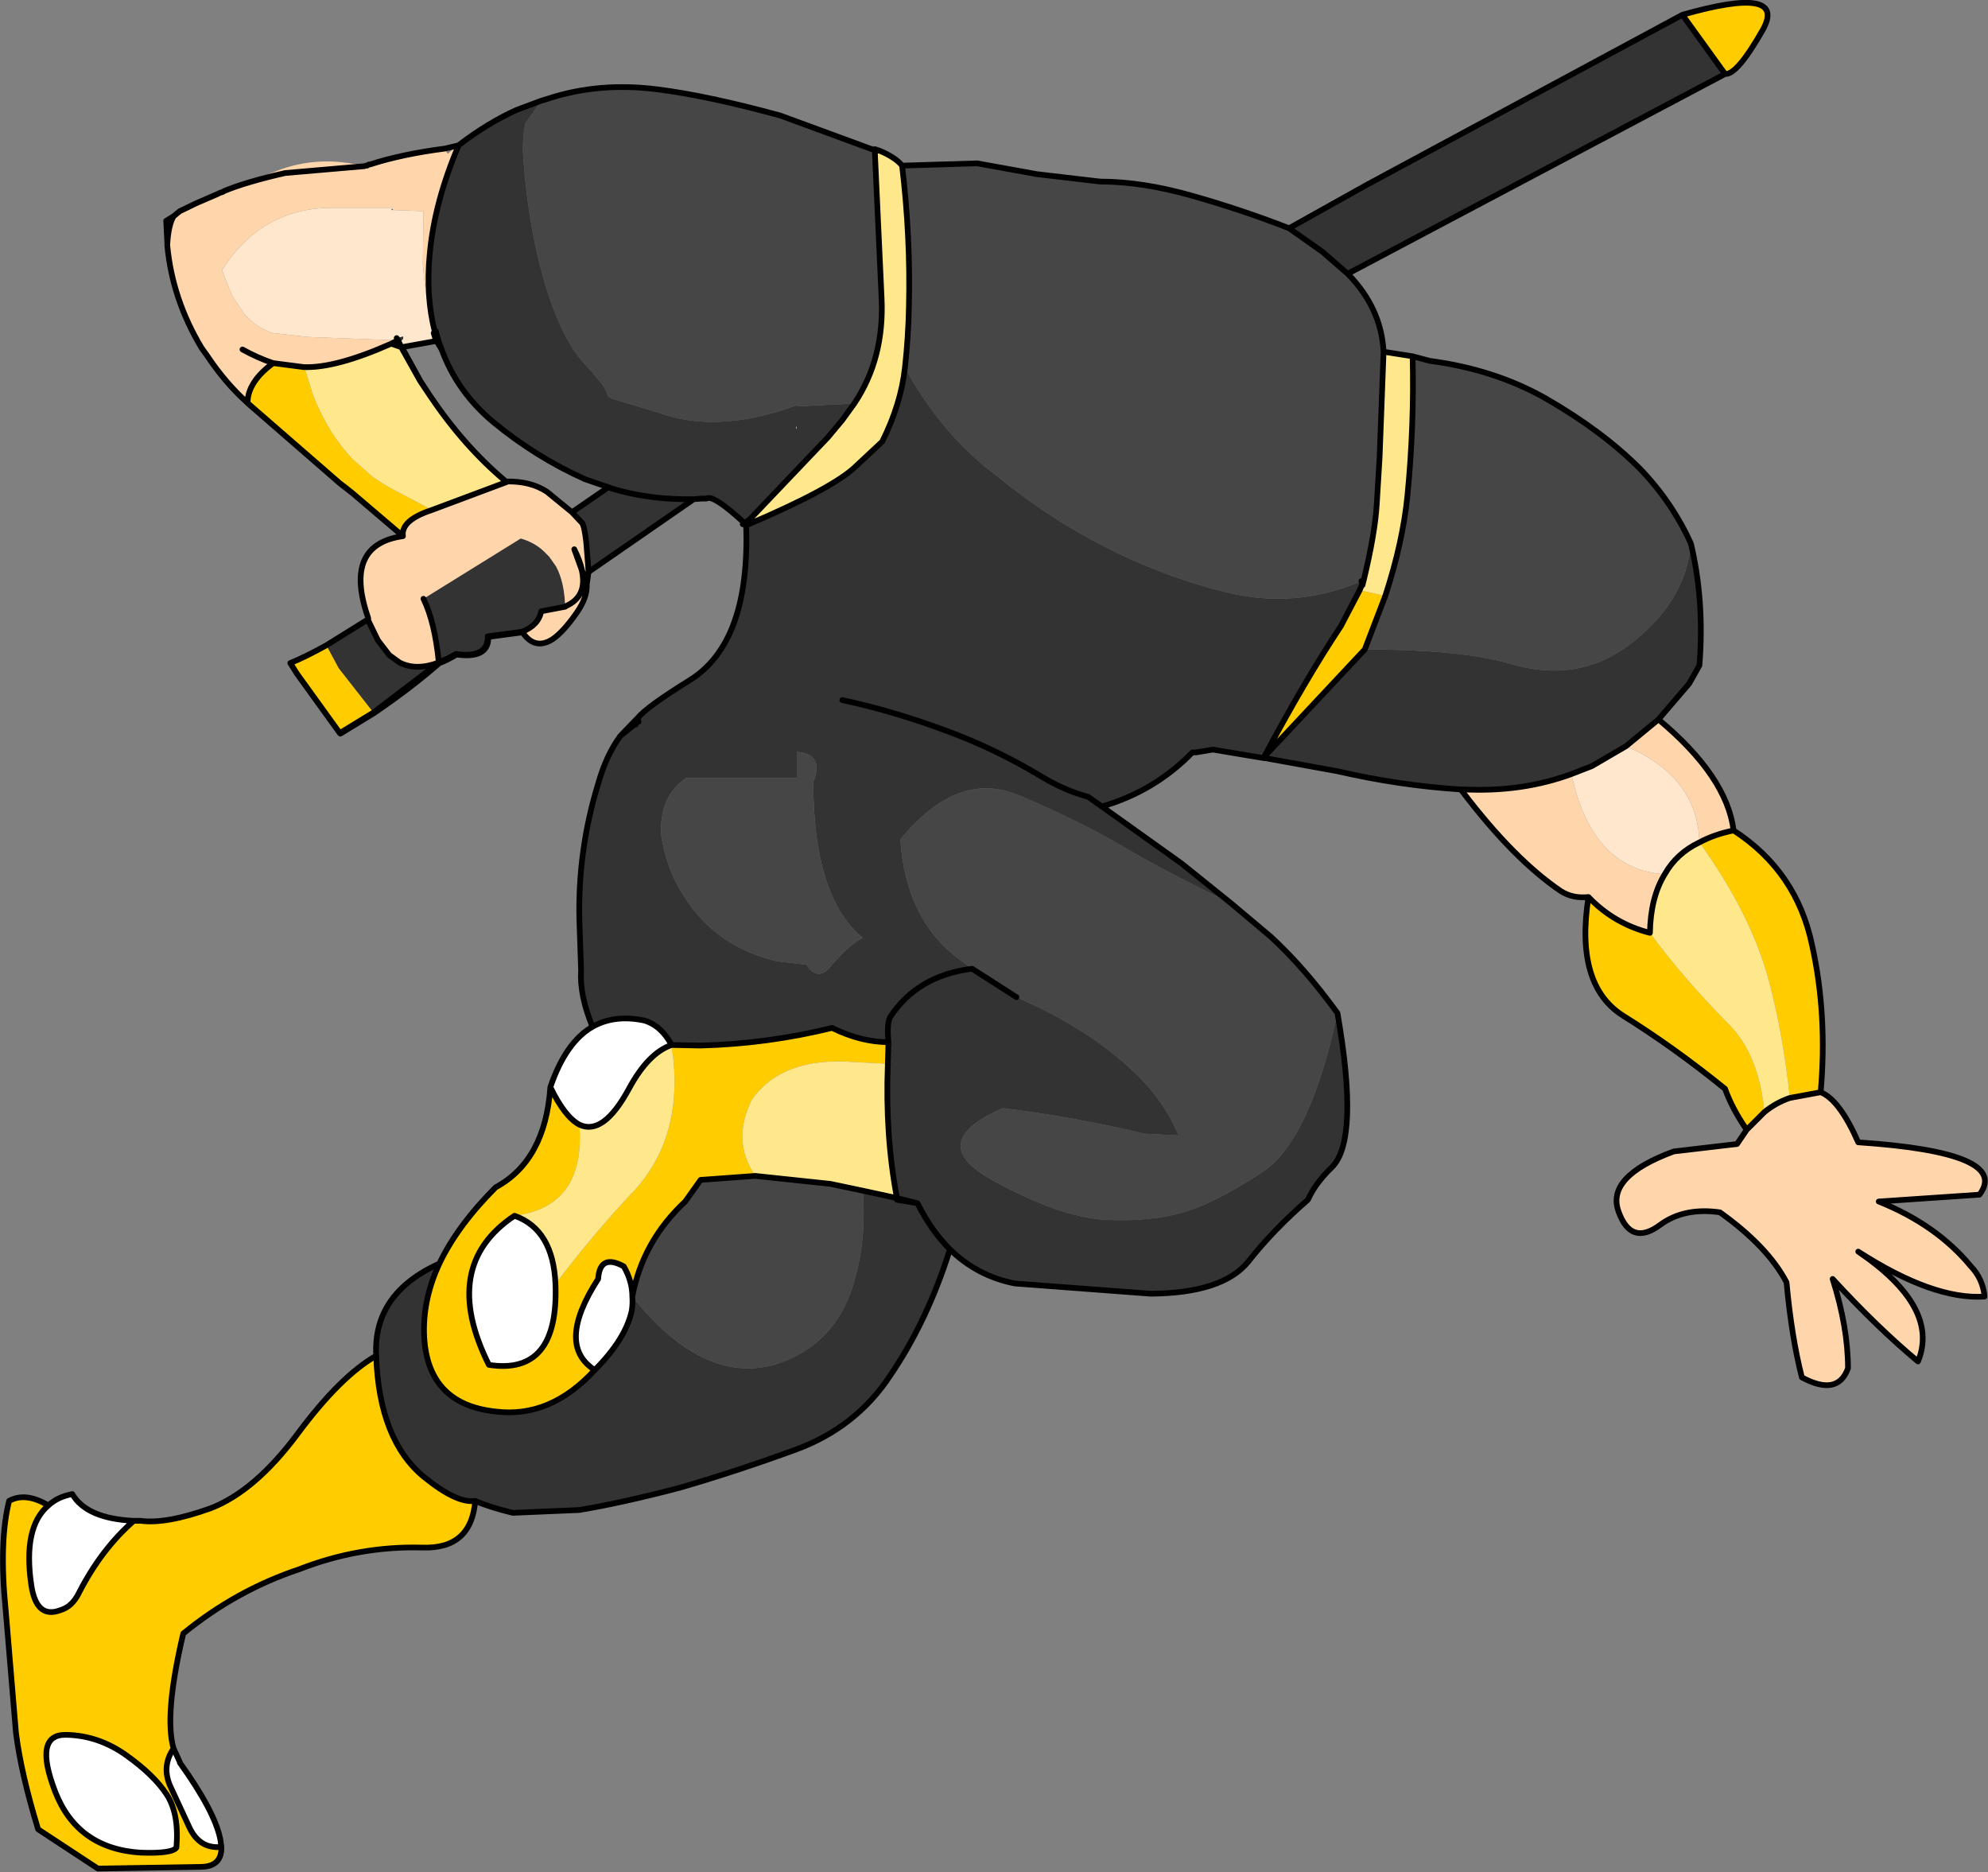 <?xml version="1.0" encoding="UTF-8" standalone="no"?>
<svg xmlns:xlink="http://www.w3.org/1999/xlink" height="164.45px" width="174.65px" xmlns="http://www.w3.org/2000/svg">
  <rect width="100%" height="100%" fill="#808080" stroke="none"/>
  <g transform="matrix(1.0, 0.0, 0.0, 1.0, 82.5, 133.5)">
    <path d="M35.9 -109.45 Q38.85 -106.45 39.05 -102.6 L38.7 -93.3 38.45 -89.2 Q38.3 -86.65 37.3 -82.5 37.4 -83.15 37.2 -82.45 L37.2 -82.3 37.15 -82.3 37.1 -82.45 Q31.25 -79.95 25.1 -81.5 19.55 -82.9 14.6 -85.45 9.65 -87.95 5.0 -91.75 0.25 -95.3 -3.0 -101.2 -2.7 -103.9 -2.65 -106.55 -2.5 -112.7 -3.25 -118.95 L3.35 -119.15 8.6 -118.2 14.15 -117.55 Q17.85 -117.55 22.25 -116.3 26.65 -115.05 30.75 -113.45 L33.65 -111.4 35.9 -109.45 M41.6 -102.2 L43.1 -101.8 Q48.8 -101.05 53.3 -98.5 58.25 -95.65 61.55 -92.35 64.4 -89.4 66.05 -85.75 65.6 -80.55 60.5 -76.75 56.0 -73.45 50.15 -75.2 45.8 -76.45 37.4 -76.45 L39.2 -81.15 Q40.75 -85.9 41.15 -90.0 41.75 -96.15 41.6 -102.2 M25.65 -54.15 L29.1 -51.25 Q32.1 -48.5 35.0 -44.5 32.6 -33.4 28.5 -30.6 24.35 -27.85 21.45 -27.0 18.55 -26.15 14.55 -26.35 10.5 -26.6 4.65 -29.85 -1.3 -33.15 5.6 -36.15 12.05 -35.35 18.05 -33.9 L21.05 -33.75 Q19.7 -36.95 17.0 -39.45 12.95 -43.25 6.8 -45.9 L2.9 -48.4 1.4 -49.5 Q-2.95 -53.0 -3.4 -59.75 1.65 -65.95 7.1 -63.6 12.5 -61.3 16.2 -59.1 19.85 -56.95 25.65 -54.15 M-34.95 -124.65 L-34.3 -124.85 Q-29.85 -126.3 -24.75 -125.65 -20.35 -125.1 -13.95 -123.35 L-5.65 -120.3 -5.05 -107.3 Q-4.8 -102.0 -7.45 -98.05 L-12.5 -97.8 -12.5 -97.9 -12.8 -97.8 Q-15.6 -96.8 -18.0 -96.55 -21.55 -96.15 -24.5 -97.2 L-28.3 -98.35 Q-29.15 -98.55 -29.2 -99.0 -29.25 -99.5 -31.2 -101.6 -33.15 -103.75 -34.6 -108.5 L-35.0 -109.95 Q-36.1 -114.15 -36.5 -119.3 -36.65 -121.0 -36.4 -122.35 L-36.35 -122.65 -34.95 -124.65 M-23.2 -56.15 Q-24.1 -58.05 -24.4 -60.05 -24.65 -63.45 -22.25 -65.15 L-12.5 -65.15 -12.5 -67.45 Q-10.05 -67.25 -11.05 -64.8 -11.05 -54.7 -6.7 -51.1 -7.75 -50.65 -9.4 -48.75 -10.6 -47.15 -11.65 -48.75 L-14.2 -49.05 Q-20.35 -50.45 -23.2 -56.15 M-26.95 -19.6 Q-26.05 -24.45 -22.3 -27.95 L-20.95 -29.85 -16.15 -30.2 -9.55 -29.5 -6.7 -28.9 Q-6.4 -24.8 -7.3 -21.5 -8.8 -15.35 -14.5 -13.6 -20.8 -11.9 -26.95 -19.6" fill="#464646" fill-rule="evenodd" stroke="none"/>
    <path d="M30.75 -113.45 L37.55 -117.25 65.3 -132.2 69.05 -127.0 35.9 -109.45 33.65 -111.4 30.75 -113.45 M66.05 -85.75 Q67.25 -80.7 66.8 -75.05 L65.9 -73.45 63.2 -70.3 60.35 -67.95 57.35 -66.2 55.55 -65.5 Q51.2 -63.9 46.1 -64.15 L45.8 -64.15 Q40.4 -64.5 35.0 -65.75 L28.65 -66.9 28.55 -67.0 37.4 -76.45 Q45.8 -76.45 50.15 -75.2 56.0 -73.45 60.5 -76.75 65.6 -80.55 66.05 -85.75 M28.55 -66.9 L24.05 -67.65 22.55 -67.4 22.25 -67.4 Q18.95 -64.0 14.3 -62.65 L21.3 -57.65 25.65 -54.15 Q19.85 -56.95 16.2 -59.1 12.5 -61.3 7.1 -63.6 1.65 -65.95 -3.4 -59.75 -2.95 -53.0 1.4 -49.5 L2.9 -48.4 6.8 -45.9 Q12.95 -43.25 17.0 -39.45 19.7 -36.95 21.05 -33.75 L18.05 -33.9 Q12.05 -35.35 5.6 -36.15 -1.3 -33.15 4.65 -29.85 10.5 -26.6 14.55 -26.35 18.55 -26.15 21.45 -27.0 24.35 -27.85 28.5 -30.6 32.6 -33.4 35.0 -44.5 36.95 -33.35 34.5 -30.95 33.05 -29.55 32.4 -28.1 29.35 -25.45 27.15 -22.65 24.9 -19.9 18.6 -19.85 L6.65 -20.75 Q3.35 -21.4 0.95 -23.75 -1.0 -17.5 -4.3 -12.65 -7.3 -8.1 -12.6 -6.15 -17.95 -4.2 -22.8 -2.8 -27.75 -1.5 -31.6 -0.85 L-37.45 -0.6 Q-39.5 -1.1 -40.75 -1.65 -42.35 -1.4 -45.25 -3.75 -49.2 -7.0 -49.45 -14.4 -49.75 -19.85 -43.9 -22.5 -45.3 -19.5 -45.25 -16.45 -45.1 -10.15 -38.95 -9.5 -34.15 -8.9 -30.25 -13.15 -27.55 -15.85 -27.0 -18.35 -26.9 -19.0 -26.95 -19.6 -20.8 -11.9 -14.5 -13.6 -8.8 -15.35 -7.3 -21.5 -6.4 -24.8 -6.7 -28.9 L-3.7 -28.25 Q-4.75 -33.8 -4.5 -40.05 L-4.45 -41.95 Q-6.85 -41.95 -9.4 -43.2 -15.1 -41.8 -20.95 -41.65 L-23.5 -41.7 Q-24.4 -43.4 -25.9 -43.85 -28.5 -44.4 -30.45 -43.3 -31.6 -46.1 -31.45 -48.25 L-31.6 -52.65 Q-31.75 -58.8 -29.95 -64.65 -29.25 -67.15 -28.0 -68.85 L-26.7 -70.2 -26.5 -70.4 Q-25.7 -71.4 -21.9 -73.75 -16.6 -77.05 -16.95 -87.35 -9.3 -90.6 -7.3 -92.55 L-5.0 -94.7 Q-3.35 -98.0 -3.0 -101.2 0.25 -95.3 5.0 -91.75 9.65 -87.95 14.6 -85.45 19.55 -82.9 25.1 -81.5 31.25 -79.95 37.1 -82.45 L37.15 -82.3 37.2 -82.3 37.2 -82.25 37.15 -82.3 37.2 -82.25 36.95 -81.65 35.3 -78.5 Q32.15 -73.75 28.55 -67.0 L28.55 -66.9 M-17.15 -87.6 Q-19.6 -89.85 -20.3 -89.75 L-20.45 -89.7 -20.75 -89.7 -20.85 -89.7 -21.55 -89.65 -30.8 -83.25 -30.85 -84.05 -30.9 -84.65 Q-31.05 -87.0 -31.35 -87.55 L-31.4 -87.6 -31.5 -87.65 -31.5 -87.7 -32.25 -88.5 -29.05 -90.7 -31.1 -91.4 Q-35.45 -93.35 -39.2 -96.45 -42.35 -99.1 -43.7 -102.8 L-44.15 -103.55 -44.1 -103.6 -44.3 -104.35 -44.2 -104.4 -44.3 -104.35 -44.1 -103.6 -44.0 -103.6 -44.0 -103.65 -44.2 -104.35 -44.2 -104.4 -44.2 -104.35 -44.0 -103.65 -44.0 -103.6 -44.1 -103.6 -44.15 -103.55 -44.25 -103.75 -44.4 -104.25 -44.4 -104.3 -44.3 -104.35 Q-45.1 -107.45 -44.75 -111.15 -44.35 -115.7 -42.2 -120.75 -39.65 -122.7 -37.1 -123.85 L-34.95 -124.65 -36.35 -122.65 -36.4 -122.35 Q-36.65 -121.0 -36.5 -119.3 -36.1 -114.15 -35.0 -109.95 L-34.6 -108.5 Q-33.15 -103.75 -31.2 -101.6 -29.25 -99.5 -29.2 -99.0 -29.15 -98.55 -28.3 -98.35 L-24.5 -97.2 Q-21.55 -96.15 -18.0 -96.55 -15.6 -96.8 -12.8 -97.8 L-12.5 -97.9 -12.5 -97.8 -7.45 -98.05 -8.5 -96.6 -9.75 -95.1 -16.7 -87.8 -16.55 -87.85 -16.75 -87.8 -17.0 -87.65 -17.1 -87.6 -17.15 -87.6 M-36.6 -77.95 L-39.6 -77.55 Q-39.55 -75.6 -42.4 -76.0 -43.2 -75.5 -43.9 -75.25 -46.35 -73.1 -49.65 -70.85 L-49.7 -70.9 -44.05 -75.2 -49.7 -70.9 -52.75 -74.8 -53.8 -76.75 -53.85 -76.8 -50.15 -79.1 -50.15 -79.0 -49.3 -77.25 -48.3 -75.95 -47.4 -75.3 Q-45.95 -74.55 -43.95 -75.3 L-44.05 -75.2 -43.9 -75.25 -43.9 -75.35 Q-43.2 -75.6 -42.45 -76.05 -39.6 -75.65 -39.65 -77.6 L-36.65 -78.0 -39.65 -77.6 Q-39.6 -75.65 -42.45 -76.05 -43.2 -75.6 -43.9 -75.35 L-43.95 -75.3 Q-44.3 -78.85 -45.3 -80.9 L-36.75 -86.2 Q-35.55 -85.85 -34.75 -85.1 L-34.25 -84.6 -33.65 -83.75 Q-32.9 -82.35 -32.85 -80.2 L-34.95 -79.8 Q-35.2 -78.55 -36.65 -78.0 L-36.6 -77.95 M-8.5 -72.0 Q-4.05 -71.05 0.65 -69.3 5.0 -67.7 9.05 -65.25 11.05 -64.05 13.1 -63.5 L14.3 -62.65 13.1 -63.5 Q11.05 -64.05 9.05 -65.25 5.0 -67.7 0.65 -69.3 -4.05 -71.05 -8.5 -72.0 M-47.65 -103.8 L-47.1 -103.95 Q-46.95 -103.6 -47.5 -103.5 L-47.5 -103.55 -47.65 -103.8 M-47.95 -115.05 L-48.1 -115.05 -48.1 -115.15 -48.05 -115.15 -47.95 -115.05 M-38.0 -91.15 L-38.05 -91.2 -38.0 -91.2 -38.0 -91.15 M-44.4 -104.25 L-44.3 -104.35 -44.4 -104.25 M-44.0 -103.6 L-43.7 -102.8 -44.0 -103.6 M-44.25 -103.75 L-44.15 -103.55 -44.25 -103.75 M-21.55 -89.65 L-22.0 -89.65 -22.25 -89.65 -22.55 -89.65 Q-25.85 -89.7 -28.8 -90.6 L-29.05 -90.7 -28.8 -90.6 Q-25.85 -89.7 -22.55 -89.65 L-22.25 -89.65 -22.0 -89.65 -21.55 -89.65 M-16.95 -87.4 L-16.95 -87.35 -16.95 -87.4 M-16.7 -87.8 L-16.75 -87.8 -16.7 -87.8 M-12.55 -95.95 L-12.5 -95.8 -12.5 -96.05 -12.55 -95.95 M-17.05 -87.45 L-17.0 -87.55 -17.05 -87.45 M-31.4 -87.6 L-31.5 -87.7 -31.4 -87.6 M-26.65 -70.2 L-26.45 -70.1 -26.65 -69.95 -26.7 -70.05 -26.65 -69.95 -26.45 -70.1 -26.65 -70.2 -26.7 -70.2 -26.7 -70.05 -26.65 -70.2 -26.5 -70.4 -26.4 -70.45 -26.45 -70.3 -26.45 -70.1 -26.4 -70.1 -26.45 -70.1 -26.4 -70.1 -26.45 -70.1 -26.45 -70.3 -26.4 -70.45 -26.5 -70.4 -26.65 -70.2 M-28.0 -68.85 L-26.7 -69.9 -26.65 -69.85 -26.65 -69.95 -26.7 -69.9 -26.7 -70.05 -26.7 -69.9 -26.65 -69.95 -26.65 -69.85 -26.7 -69.9 -28.0 -68.85 M-23.2 -56.15 Q-20.35 -50.45 -14.2 -49.05 L-11.65 -48.75 Q-10.6 -47.15 -9.4 -48.75 -7.75 -50.65 -6.7 -51.1 -11.05 -54.7 -11.05 -64.8 -10.05 -67.25 -12.5 -67.45 L-12.5 -65.15 -22.25 -65.15 Q-24.65 -63.45 -24.4 -60.05 -24.1 -58.05 -23.2 -56.15 M-4.45 -41.95 Q-4.6 -43.55 -4.3 -44.15 -1.9 -47.8 2.9 -48.4 -1.9 -47.8 -4.3 -44.15 -4.6 -43.55 -4.45 -41.95 M-3.7 -28.25 L-3.7 -28.1 -1.9 -27.8 -3.7 -28.25 M0.95 -23.75 Q-0.7 -25.4 -1.9 -27.8 -0.7 -25.4 0.95 -23.75" fill="#333333" fill-rule="evenodd" stroke="none"/>
    <path d="M65.3 -132.2 Q74.6 -134.85 72.35 -130.85 70.1 -126.9 69.05 -127.0 L65.3 -132.2 M69.8 -60.55 Q75.35 -56.95 76.7 -50.45 78.05 -44.35 77.45 -37.55 L74.75 -37.05 Q74.15 -42.6 72.95 -47.15 71.45 -53.0 66.8 -59.5 68.1 -60.2 69.8 -60.55 M70.95 -34.25 Q69.65 -36.15 69.05 -37.85 64.55 -41.5 60.05 -44.3 55.85 -47.0 57.05 -54.7 59.3 -52.35 62.45 -51.55 65.3 -47.65 69.35 -43.55 72.05 -40.85 72.5 -35.8 L70.95 -34.25 M-40.75 -1.65 Q-41.1 2.6 -45.4 2.45 -50.95 2.3 -56.2 4.35 -61.75 6.2 -66.4 10.0 -68.1 17.2 -67.25 20.1 -68.35 21.7 -67.5 23.5 L-65.9 26.95 Q-65.0 28.95 -63.05 28.75 -63.0 30.5 -64.9 30.5 L-73.9 30.65 -79.15 27.2 Q-80.65 22.3 -81.1 18.7 L-82.0 7.95 Q-82.6 1.95 -81.7 -1.65 -80.25 -2.45 -78.25 -1.25 -80.5 0.65 -79.75 5.75 -79.3 8.75 -77.2 7.95 -76.15 7.65 -75.55 6.4 -73.6 2.6 -70.75 0.1 L-70.15 0.1 Q-67.9 0.4 -64.0 -1.0 -60.1 -2.5 -56.35 -7.55 -52.6 -12.6 -49.45 -14.4 -49.2 -7.0 -45.25 -3.75 -42.35 -1.4 -40.75 -1.65 M-43.9 -22.5 Q-42.3 -25.85 -38.95 -29.2 -34.6 -31.55 -34.15 -38.0 -32.9 -35.4 -31.6 -34.7 -31.05 -27.5 -37.3 -26.7 -43.9 -22.3 -39.55 -13.6 -33.4 -12.65 -33.7 -20.7 -30.4 -25.1 -26.65 -29.05 -22.3 -33.95 -23.5 -41.7 L-20.95 -41.65 Q-15.1 -41.8 -9.4 -43.2 -6.85 -41.95 -4.45 -41.95 L-4.5 -40.05 -7.45 -40.2 Q-13.75 -40.7 -16.45 -36.9 -18.25 -33.3 -16.15 -30.2 L-20.95 -29.85 -22.3 -27.95 Q-26.05 -24.45 -26.95 -19.6 -26.95 -20.95 -27.7 -22.25 -29.8 -23.4 -29.95 -21.15 -33.7 -15.35 -30.25 -13.15 -34.15 -8.9 -38.95 -9.5 -45.1 -10.15 -45.25 -16.45 -45.3 -19.5 -43.9 -22.5 M-49.65 -70.85 L-52.6 -69.05 -52.65 -69.1 -56.4 -74.3 -57.0 -75.25 Q-55.65 -75.8 -53.85 -76.8 L-53.8 -76.75 -52.75 -74.8 -49.7 -70.9 -49.65 -70.85 M-47.1 -86.4 L-51.5 -90.15 -52.2 -90.7 -52.65 -91.05 -60.7 -98.05 -60.75 -98.1 Q-60.75 -99.95 -58.5 -101.6 L-55.8 -101.25 -55.75 -101.2 -55.0 -98.8 Q-53.7 -95.45 -51.5 -93.15 L-49.75 -91.6 -48.6 -90.85 -44.55 -88.7 Q-47.3 -87.8 -47.1 -86.4 M37.4 -76.45 L28.55 -67.0 Q32.15 -73.75 35.3 -78.5 L36.95 -81.65 39.2 -81.15 37.4 -76.45 M-52.65 -91.05 L-52.25 -90.75 -51.5 -90.15 -52.25 -90.75 -52.65 -91.05 M-52.65 -69.1 L-49.7 -70.9 -52.65 -69.1 M-76.7 18.9 Q-79.6 18.85 -77.65 23.9 -75.7 28.9 -70.15 29.25 -67.35 29.35 -67.0 28.8 -66.75 25.85 -67.85 24.15 -68.95 22.45 -71.4 20.7 -73.85 18.95 -76.7 18.9" fill="#ffcc00" fill-rule="evenodd" stroke="none"/>
    <path d="M39.05 -102.6 L41.6 -102.2 Q41.75 -96.15 41.15 -90.0 40.75 -85.9 39.2 -81.15 L36.95 -81.65 37.2 -82.25 37.2 -82.1 37.3 -82.5 Q38.3 -86.65 38.45 -89.2 L38.7 -93.3 39.05 -102.6 M-16.95 -87.35 L-17.35 -87.2 -17.2 -87.35 -17.25 -87.45 -17.3 -87.5 -17.15 -87.6 -17.05 -87.45 -16.95 -87.4 -17.05 -87.45 -17.15 -87.6 -17.1 -87.6 -17.0 -87.65 -16.75 -87.8 -16.55 -87.85 -16.7 -87.8 -9.75 -95.1 -8.5 -96.6 -7.45 -98.05 Q-4.8 -102.0 -5.05 -107.3 L-5.65 -120.3 -5.65 -120.4 -5.2 -120.25 Q-3.8 -119.65 -3.25 -118.95 -2.5 -112.7 -2.65 -106.55 -2.7 -103.9 -3.0 -101.2 -3.35 -98.0 -5.0 -94.7 L-7.3 -92.55 Q-9.3 -90.6 -16.95 -87.35 L-17.25 -87.45 -16.95 -87.35 -16.95 -87.4 -17.0 -87.55 -16.75 -87.8 -17.0 -87.55 -16.95 -87.4 -16.95 -87.35 M63.75 -56.7 Q64.8 -58.55 66.8 -59.5 71.45 -53.0 72.95 -47.15 74.15 -42.6 74.75 -37.05 73.55 -36.65 72.5 -35.8 72.05 -40.85 69.35 -43.55 65.3 -47.65 62.45 -51.55 62.5 -54.65 63.75 -56.7 M37.3 -82.5 L37.2 -82.1 37.2 -82.25 37.2 -82.3 37.2 -82.45 Q37.4 -83.15 37.3 -82.5 M-47.5 -103.5 L-47.45 -103.45 -47.25 -103.0 -47.2 -103.0 -45.55 -100.0 -44.7 -98.7 Q-41.7 -94.25 -38.05 -91.2 L-38.0 -91.15 -44.55 -88.7 -48.6 -90.85 -49.75 -91.6 -51.5 -93.15 Q-53.7 -95.45 -55.0 -98.8 L-55.75 -101.2 -55.8 -101.25 Q-53.0 -101.15 -48.15 -103.3 L-48.1 -103.3 -47.25 -103.0 -45.6 -100.05 -44.7 -98.7 -45.6 -100.05 -47.25 -103.0 -48.1 -103.3 -48.15 -103.3 -47.75 -103.5 -47.55 -103.5 -47.5 -103.5 -47.5 -103.55 -47.5 -103.5 -47.55 -103.5 -47.75 -103.5 -47.65 -103.5 -47.6 -103.55 -47.55 -103.6 -47.5 -103.55 -47.5 -103.5 M-5.2 -120.25 L-5.65 -120.3 -5.2 -120.25 M-12.55 -95.95 L-12.5 -96.05 -12.5 -95.8 -12.55 -95.95 M-17.0 -87.55 L-17.05 -87.45 -17.0 -87.55 -17.0 -87.65 -17.0 -87.55 M-16.15 -30.2 Q-18.25 -33.3 -16.45 -36.9 -13.75 -40.7 -7.45 -40.2 L-4.5 -40.05 Q-4.75 -33.8 -3.7 -28.25 L-6.7 -28.9 -9.55 -29.5 -16.15 -30.2 M-23.5 -41.7 Q-22.3 -33.95 -26.65 -29.05 -30.4 -25.1 -33.7 -20.7 -33.9 -25.5 -37.3 -26.7 -31.05 -27.5 -31.6 -34.7 -29.5 -33.7 -27.25 -37.85 -25.55 -41.0 -23.5 -41.7" fill="#ffe88c" fill-rule="evenodd" stroke="none"/>
    <path d="M55.55 -65.5 L57.35 -66.2 60.35 -67.95 Q66.65 -65.25 66.8 -59.5 64.8 -58.55 63.75 -56.7 57.35 -57.1 55.55 -65.5 M-47.55 -103.6 L-47.65 -103.6 -55.5 -103.9 -58.6 -104.25 Q-59.95 -104.75 -60.95 -105.8 L-62.1 -107.5 -63.0 -109.75 Q-59.55 -115.25 -53.25 -115.25 L-50.65 -115.25 -48.5 -115.25 -48.1 -115.25 -47.95 -115.25 -48.0 -115.2 -48.05 -115.2 -48.05 -115.15 -48.1 -115.15 -48.1 -115.05 -47.95 -115.05 -45.3 -114.95 -45.35 -110.3 Q-45.1 -107.1 -44.4 -104.3 L-44.4 -104.25 -44.25 -103.75 -44.15 -103.55 -47.2 -103.0 -47.25 -103.0 -47.45 -103.45 -47.5 -103.5 Q-46.95 -103.6 -47.1 -103.95 L-47.65 -103.8 -47.55 -103.6" fill="#ffe7ce" fill-rule="evenodd" stroke="none"/>
    <path d="M63.2 -70.3 Q69.2 -65.3 69.8 -60.55 68.1 -60.2 66.8 -59.5 66.65 -65.25 60.35 -67.95 L63.2 -70.3 M77.45 -37.55 Q79.1 -36.9 80.75 -33.15 94.2 -32.25 91.4 -28.55 L82.55 -27.95 Q87.65 -25.9 90.65 -22.25 91.7 -21.15 91.85 -19.6 87.35 -19.3 80.75 -23.55 87.95 -18.65 86.0 -13.9 82.4 -16.9 78.5 -21.15 79.85 -16.9 79.85 -13.3 78.95 -10.8 75.8 -12.5 74.9 -16.0 74.45 -20.85 72.8 -24.0 68.6 -27.0 65.45 -27.45 63.35 -25.9 60.8 -24.0 59.7 -27.05 58.55 -30.15 64.55 -32.35 L70.1 -33.0 70.95 -34.25 72.5 -35.8 Q73.55 -36.65 74.75 -37.05 L77.45 -37.55 M57.05 -54.7 Q55.7 -54.55 54.65 -55.2 50.5 -58.0 45.95 -64.0 L46.1 -64.15 Q51.2 -63.9 55.55 -65.5 57.35 -57.1 63.75 -56.7 62.5 -54.65 62.45 -51.55 59.3 -52.35 57.05 -54.7 M-30.8 -83.25 L-30.95 -82.15 Q-30.9 -81.0 -31.85 -79.65 -33.0 -78.0 -33.95 -77.35 -35.5 -76.35 -36.6 -77.95 L-36.65 -78.0 Q-35.2 -78.55 -34.95 -79.8 L-32.85 -80.2 Q-32.9 -82.35 -33.65 -83.75 L-34.25 -84.6 -34.75 -85.1 Q-35.55 -85.85 -36.75 -86.2 L-45.3 -80.9 Q-44.3 -78.85 -43.95 -75.3 L-43.9 -75.35 -43.9 -75.25 -44.05 -75.2 -43.95 -75.3 Q-45.95 -74.55 -47.4 -75.3 L-48.3 -75.95 -49.3 -77.25 -50.15 -79.0 -50.15 -79.1 -50.15 -79.2 Q-52.4 -85.65 -47.1 -86.4 -47.3 -87.8 -44.55 -88.7 L-38.0 -91.15 -38.0 -91.2 Q-35.9 -91.25 -34.45 -90.3 L-32.25 -88.5 -31.5 -87.7 -31.5 -87.65 -31.4 -87.6 -31.35 -87.55 Q-31.05 -87.0 -30.9 -84.65 L-30.85 -84.05 -30.8 -83.25 M-60.75 -98.1 Q-62.7 -99.85 -64.3 -102.25 L-64.8 -102.95 Q-67.35 -107.2 -67.8 -111.9 L-67.8 -112.1 -67.9 -114.1 -67.25 -114.5 -66.7 -114.95 -65.25 -115.65 -63.4 -116.45 -63.2 -116.55 -62.9 -116.65 -58.15 -118.5 Q-54.55 -119.9 -50.5 -118.9 L-50.35 -118.95 -50.25 -119.15 -50.25 -119.05 -50.25 -118.95 -50.1 -119.05 -50.0 -119.05 Q-47.25 -119.95 -43.4 -120.45 L-42.35 -120.7 -43.3 -120.4 -43.25 -120.3 -43.35 -120.25 -43.2 -120.05 -43.15 -120.0 -42.7 -120.4 -42.3 -120.65 -42.2 -120.75 Q-44.35 -115.7 -44.75 -111.15 -45.1 -107.45 -44.3 -104.35 L-44.4 -104.3 Q-45.1 -107.1 -45.35 -110.3 L-45.3 -114.95 -47.95 -115.05 -48.05 -115.15 -48.05 -115.2 -48.0 -115.2 -47.95 -115.25 -48.1 -115.25 -48.5 -115.25 -50.65 -115.25 -53.25 -115.25 Q-59.55 -115.25 -63.0 -109.75 L-62.1 -107.5 -60.95 -105.8 Q-59.95 -104.75 -58.6 -104.25 L-55.5 -103.9 -47.65 -103.6 -47.55 -103.6 -47.6 -103.55 -47.65 -103.5 -47.75 -103.5 -48.15 -103.3 Q-53.0 -101.15 -55.8 -101.25 L-58.5 -101.6 Q-60.75 -99.95 -60.75 -98.1 M-50.5 -118.9 L-57.45 -118.3 Q-60.95 -117.5 -62.85 -116.7 L-62.9 -116.65 -62.85 -116.7 Q-60.95 -117.5 -57.45 -118.3 L-50.5 -118.9 M-67.25 -114.5 Q-67.7 -113.75 -67.8 -112.1 -67.7 -113.75 -67.25 -114.5 M-50.25 -118.95 L-50.35 -118.95 -50.25 -118.95 M-61.2 -102.8 Q-59.85 -102.05 -58.5 -101.6 -59.85 -102.05 -61.2 -102.8 M-31.35 -83.35 L-31.4 -83.45 Q-30.85 -81.1 -32.8 -80.25 L-32.85 -80.2 -32.8 -80.25 Q-30.85 -81.1 -31.4 -83.45 L-32.05 -85.25 Q-31.55 -84.25 -31.35 -83.35 L-30.95 -82.15 -31.35 -83.35 Q-31.55 -84.25 -32.05 -85.25 L-31.4 -83.45 -31.35 -83.35" fill="#ffd6ac" fill-rule="evenodd" stroke="none"/>
    <path d="M-67.25 20.1 L-66.7 21.3 -66.7 21.35 Q-63.65 25.6 -63.15 28.05 L-63.05 28.75 Q-65.0 28.95 -65.9 26.95 L-67.5 23.5 Q-68.35 21.7 -67.25 20.1 M-78.25 -1.25 Q-77.45 -2.0 -76.15 -2.25 -74.9 -0.1 -70.75 0.1 -73.6 2.6 -75.55 6.4 -76.15 7.65 -77.2 7.95 -79.3 8.75 -79.75 5.75 -80.5 0.65 -78.25 -1.25 M-34.15 -38.0 Q-32.8 -41.95 -30.45 -43.3 -28.5 -44.4 -25.9 -43.85 -24.4 -43.4 -23.5 -41.7 -25.55 -41.0 -27.25 -37.85 -29.5 -33.7 -31.6 -34.7 -32.9 -35.4 -34.15 -38.0 M-30.25 -13.15 Q-33.7 -15.35 -29.95 -21.15 -29.8 -23.4 -27.7 -22.25 -26.95 -20.95 -26.95 -19.6 -26.9 -19.0 -27.0 -18.35 -27.55 -15.85 -30.25 -13.15 M-33.7 -20.7 Q-33.4 -12.65 -39.55 -13.6 -43.9 -22.3 -37.3 -26.7 -33.9 -25.5 -33.7 -20.7 M-76.7 18.9 Q-73.85 18.95 -71.4 20.7 -68.95 22.45 -67.85 24.15 -66.75 25.85 -67.0 28.8 -67.35 29.35 -70.15 29.25 -75.7 28.9 -77.65 23.9 -79.6 18.85 -76.7 18.9" fill="#ffffff" fill-rule="evenodd" stroke="none"/>
    <path d="M30.75 -113.45 L37.55 -117.25 65.3 -132.2 Q74.6 -134.85 72.35 -130.85 70.1 -126.9 69.05 -127.0 L35.9 -109.45 Q38.85 -106.45 39.05 -102.6 L41.6 -102.2 43.1 -101.8 Q48.8 -101.05 53.3 -98.5 58.25 -95.65 61.55 -92.35 64.4 -89.4 66.05 -85.75 67.25 -80.7 66.8 -75.05 L65.9 -73.45 63.2 -70.3 Q69.2 -65.3 69.8 -60.55 75.35 -56.95 76.7 -50.45 78.05 -44.35 77.45 -37.55 79.1 -36.9 80.75 -33.15 94.2 -32.25 91.4 -28.55 L82.55 -27.95 Q87.65 -25.9 90.65 -22.25 91.7 -21.15 91.85 -19.6 87.35 -19.3 80.75 -23.55 87.95 -18.65 86.0 -13.9 82.4 -16.9 78.5 -21.15 79.85 -16.9 79.85 -13.3 78.95 -10.8 75.8 -12.5 74.9 -16.0 74.45 -20.85 72.8 -24.0 68.6 -27.0 65.45 -27.45 63.35 -25.9 60.8 -24.0 59.7 -27.05 58.55 -30.15 64.55 -32.35 L70.1 -33.0 70.95 -34.25 Q69.65 -36.15 69.05 -37.85 64.55 -41.5 60.05 -44.3 55.85 -47.0 57.05 -54.7 55.7 -54.55 54.65 -55.2 50.5 -58.0 45.95 -64.0 L45.8 -64.15 Q40.4 -64.5 35.0 -65.75 L28.65 -66.9 28.55 -66.9 24.05 -67.65 22.55 -67.4 22.25 -67.4 Q18.95 -64.0 14.3 -62.65 L21.3 -57.65 25.65 -54.15 29.1 -51.25 Q32.1 -48.5 35.0 -44.5 36.95 -33.35 34.5 -30.95 33.05 -29.55 32.4 -28.1 29.35 -25.45 27.15 -22.65 24.9 -19.9 18.6 -19.85 L6.65 -20.75 Q3.35 -21.4 0.95 -23.75 -1.0 -17.5 -4.3 -12.65 -7.3 -8.1 -12.6 -6.15 -17.95 -4.2 -22.8 -2.8 -27.75 -1.5 -31.6 -0.85 L-37.45 -0.6 Q-39.5 -1.1 -40.75 -1.65 -41.1 2.6 -45.4 2.45 -50.95 2.3 -56.2 4.35 -61.75 6.2 -66.4 10.0 -68.1 17.2 -67.25 20.1 L-66.7 21.3 -66.7 21.35 Q-63.65 25.6 -63.15 28.05 L-63.05 28.75 Q-63.0 30.5 -64.9 30.5 L-73.9 30.65 -79.15 27.2 Q-80.65 22.3 -81.1 18.7 L-82.0 7.95 Q-82.6 1.95 -81.7 -1.65 -80.25 -2.45 -78.25 -1.25 -77.45 -2.0 -76.15 -2.25 -74.9 -0.1 -70.75 0.1 L-70.15 0.1 Q-67.9 0.4 -64.0 -1.0 -60.1 -2.5 -56.35 -7.55 -52.6 -12.6 -49.45 -14.4 -49.75 -19.85 -43.9 -22.5 -42.3 -25.85 -38.95 -29.2 -34.6 -31.55 -34.15 -38.0 -32.8 -41.95 -30.45 -43.3 -31.6 -46.1 -31.45 -48.25 L-31.6 -52.65 Q-31.75 -58.8 -29.95 -64.65 -29.25 -67.15 -28.0 -68.85 L-26.7 -70.2 -26.5 -70.4 Q-25.7 -71.4 -21.9 -73.75 -16.6 -77.05 -16.95 -87.35 L-17.25 -87.45 M-17.15 -87.6 Q-19.6 -89.85 -20.3 -89.75 L-20.45 -89.7 -20.75 -89.7 -20.85 -89.7 -21.55 -89.65 -30.8 -83.25 -30.95 -82.15 Q-30.9 -81.0 -31.85 -79.65 -33.0 -78.0 -33.95 -77.35 -35.5 -76.35 -36.6 -77.95 L-39.6 -77.55 Q-39.55 -75.6 -42.4 -76.0 -43.2 -75.5 -43.9 -75.25 -46.35 -73.1 -49.65 -70.85 L-52.6 -69.05 -52.65 -69.1 -56.4 -74.3 -57.0 -75.25 Q-55.65 -75.8 -53.85 -76.8 L-50.15 -79.1 -50.15 -79.2 Q-52.4 -85.65 -47.1 -86.4 L-51.5 -90.15 -52.2 -90.7 -52.65 -91.05 -60.7 -98.05 -60.75 -98.1 Q-62.7 -99.85 -64.3 -102.25 L-64.8 -102.95 Q-67.35 -107.2 -67.8 -111.9 L-67.8 -112.1 -67.9 -114.1 -67.25 -114.5 -66.7 -114.95 -65.25 -115.65 -63.4 -116.45 -63.2 -116.55 -62.9 -116.65 -62.85 -116.7 Q-60.95 -117.5 -57.45 -118.3 L-50.5 -118.9 -50.35 -118.95 -50.25 -118.95 -50.1 -119.05 -50.0 -119.05 Q-47.25 -119.95 -43.4 -120.45 L-42.35 -120.7 M-42.2 -120.75 Q-39.65 -122.7 -37.1 -123.85 L-34.95 -124.65 -34.3 -124.85 Q-29.85 -126.3 -24.75 -125.65 -20.35 -125.1 -13.95 -123.35 L-5.65 -120.3 -5.65 -120.4 -5.2 -120.25 Q-3.8 -119.65 -3.25 -118.95 L3.35 -119.15 8.6 -118.2 14.15 -117.55 Q17.85 -117.55 22.25 -116.3 26.65 -115.05 30.75 -113.45 L33.65 -111.4 35.9 -109.45 M65.3 -132.2 L69.05 -127.0 M37.4 -76.45 L28.55 -67.0 Q32.15 -73.75 35.3 -78.5 L36.95 -81.65 37.2 -82.25 37.2 -82.1 37.3 -82.5 Q38.3 -86.65 38.45 -89.2 L38.7 -93.3 39.05 -102.6 M55.55 -65.5 L57.35 -66.2 60.35 -67.95 63.2 -70.3 M46.1 -64.15 Q51.2 -63.9 55.55 -65.5 M63.75 -56.7 Q64.8 -58.55 66.8 -59.5 68.1 -60.2 69.8 -60.55 M45.8 -64.15 L46.1 -64.15 M63.75 -56.7 Q62.5 -54.65 62.45 -51.55 59.3 -52.35 57.05 -54.7 M72.5 -35.8 Q73.55 -36.65 74.75 -37.05 L77.45 -37.55 M37.2 -82.45 L37.2 -82.3 37.2 -82.25 37.15 -82.3 37.1 -82.45 M-3.0 -101.2 Q-3.35 -98.0 -5.0 -94.7 L-7.3 -92.55 Q-9.3 -90.6 -16.95 -87.35 L-16.95 -87.4 -17.05 -87.45 -17.15 -87.6 M39.2 -81.15 Q40.75 -85.9 41.15 -90.0 41.75 -96.15 41.6 -102.2 M37.4 -76.45 L39.2 -81.15 M14.3 -62.65 L13.1 -63.5 Q11.05 -64.05 9.05 -65.25 5.0 -67.7 0.65 -69.3 -4.05 -71.05 -8.5 -72.0 M2.9 -48.4 L6.8 -45.9 M72.5 -35.8 L70.95 -34.25 M-67.8 -112.1 Q-67.7 -113.75 -67.25 -114.5 M-47.5 -103.5 L-47.45 -103.45 -47.25 -103.0 -47.2 -103.0 -44.15 -103.55 -44.25 -103.75 -44.4 -104.25 -44.3 -104.35 Q-45.1 -107.45 -44.75 -111.15 -44.35 -115.7 -42.2 -120.75 M-44.55 -88.7 L-38.0 -91.15 M-38.05 -91.2 Q-41.7 -94.25 -44.7 -98.7 L-45.6 -100.05 -47.25 -103.0 -48.1 -103.3 -48.15 -103.3 Q-53.0 -101.15 -55.8 -101.25 L-58.5 -101.6 Q-60.75 -99.95 -60.75 -98.1 M-47.5 -103.5 L-47.5 -103.55 -47.5 -103.5 -47.55 -103.5 -47.75 -103.5 -48.15 -103.3 M-47.5 -103.55 L-47.55 -103.6 M-47.65 -103.8 L-47.5 -103.55 M-44.2 -104.4 L-44.3 -104.35 -44.1 -103.6 -44.0 -103.6 -44.0 -103.65 -44.2 -104.35 -44.2 -104.4 M-44.15 -103.55 L-44.25 -103.75 M-43.7 -102.8 L-44.0 -103.6 M-44.15 -103.55 L-43.7 -102.8 Q-42.35 -99.1 -39.2 -96.45 -35.45 -93.35 -31.1 -91.4 L-29.05 -90.7 -28.8 -90.6 Q-25.85 -89.7 -22.55 -89.65 L-22.25 -89.65 -22.0 -89.65 -21.55 -89.65 M-44.1 -103.6 L-44.15 -103.55 M-47.2 -103.0 L-45.55 -100.0 -44.7 -98.7 M-58.5 -101.6 Q-59.85 -102.05 -61.2 -102.8 M-7.45 -98.05 Q-4.8 -102.0 -5.05 -107.3 L-5.65 -120.3 -5.2 -120.25 M-3.25 -118.95 Q-2.5 -112.7 -2.65 -106.55 -2.7 -103.9 -3.0 -101.2 M-7.45 -98.05 L-8.5 -96.6 -9.75 -95.1 -16.7 -87.8 -16.75 -87.8 -17.0 -87.55 -16.95 -87.4 -16.95 -87.35 M-17.05 -87.45 L-17.0 -87.55 -17.0 -87.65 M-38.0 -91.2 L-38.05 -91.2 M-38.0 -91.2 Q-35.9 -91.25 -34.45 -90.3 L-32.25 -88.5 -29.05 -90.7 M-32.25 -88.5 L-31.5 -87.7 -31.4 -87.6 -31.35 -87.55 Q-31.05 -87.0 -30.9 -84.65 L-30.85 -84.05 -30.8 -83.25 M-32.85 -80.2 L-32.8 -80.25 Q-30.85 -81.1 -31.4 -83.45 L-32.05 -85.25 Q-31.55 -84.25 -31.35 -83.35 L-30.95 -82.15 M-31.4 -83.45 L-31.35 -83.35 M-32.85 -80.2 L-34.95 -79.8 Q-35.2 -78.55 -36.65 -78.0 L-36.6 -77.95 M-36.65 -78.0 L-39.65 -77.6 Q-39.6 -75.65 -42.45 -76.05 -43.2 -75.6 -43.9 -75.35 L-43.9 -75.25 -44.05 -75.2 -49.7 -70.9 -52.65 -69.1 M-26.7 -70.05 L-26.65 -69.95 -26.45 -70.1 -26.65 -70.2 -26.7 -70.05 -26.7 -70.2 -26.65 -70.2 -26.5 -70.4 -26.4 -70.45 -26.45 -70.3 -26.45 -70.1 -26.4 -70.1 -26.45 -70.1 M-26.7 -70.05 L-26.7 -69.9 -26.65 -69.95 -26.65 -69.85 -26.7 -69.9 -28.0 -68.85 M-44.55 -88.7 Q-47.3 -87.8 -47.1 -86.4 M-51.5 -90.15 L-52.25 -90.75 -52.65 -91.05 M-44.05 -75.2 L-43.95 -75.3 Q-45.95 -74.55 -47.4 -75.3 L-48.3 -75.95 -49.3 -77.25 -50.15 -79.0 -50.15 -79.1 M-43.9 -75.35 L-43.95 -75.3 Q-44.3 -78.85 -45.3 -80.9 M-43.9 -22.5 Q-45.3 -19.5 -45.25 -16.45 -45.1 -10.15 -38.95 -9.5 -34.15 -8.9 -30.25 -13.15 -33.7 -15.35 -29.95 -21.15 -29.8 -23.4 -27.7 -22.25 -26.95 -20.95 -26.95 -19.6 -26.05 -24.45 -22.3 -27.95 L-20.95 -29.85 -16.15 -30.2 -9.55 -29.5 -6.7 -28.9 -3.7 -28.25 -3.7 -28.1 -1.9 -27.8 -3.7 -28.25 Q-4.75 -33.8 -4.5 -40.05 L-4.45 -41.95 Q-6.85 -41.95 -9.4 -43.2 -15.1 -41.8 -20.95 -41.65 L-23.5 -41.7 Q-24.4 -43.4 -25.9 -43.85 -28.5 -44.4 -30.45 -43.3 M-33.7 -20.7 Q-33.4 -12.65 -39.55 -13.6 -43.9 -22.3 -37.3 -26.7 -33.9 -25.5 -33.7 -20.7 M-31.6 -34.7 Q-32.9 -35.4 -34.15 -38.0 M-49.45 -14.4 Q-49.2 -7.0 -45.25 -3.75 -42.35 -1.4 -40.75 -1.65 M2.9 -48.4 Q-1.9 -47.8 -4.3 -44.15 -4.6 -43.55 -4.45 -41.95 M-26.95 -19.6 Q-26.9 -19.0 -27.0 -18.35 -27.55 -15.85 -30.25 -13.15 M-23.5 -41.7 Q-25.55 -41.0 -27.25 -37.85 -29.5 -33.7 -31.6 -34.7 M-78.25 -1.25 Q-80.5 0.65 -79.75 5.75 -79.3 8.75 -77.2 7.95 -76.15 7.65 -75.55 6.4 -73.6 2.6 -70.75 0.1 M-76.7 18.9 Q-79.6 18.85 -77.65 23.9 -75.7 28.9 -70.15 29.25 -67.35 29.35 -67.0 28.8 -66.75 25.85 -67.85 24.15 -68.95 22.45 -71.4 20.7 -73.85 18.95 -76.7 18.9 M-67.25 20.1 Q-68.35 21.7 -67.5 23.5 L-65.9 26.95 Q-65.0 28.95 -63.05 28.75 M-1.9 -27.8 Q-0.7 -25.4 0.95 -23.75" fill="none" stroke="#000000" stroke-linecap="round" stroke-linejoin="round" stroke-width="0.5"/>
  </g>
</svg>
